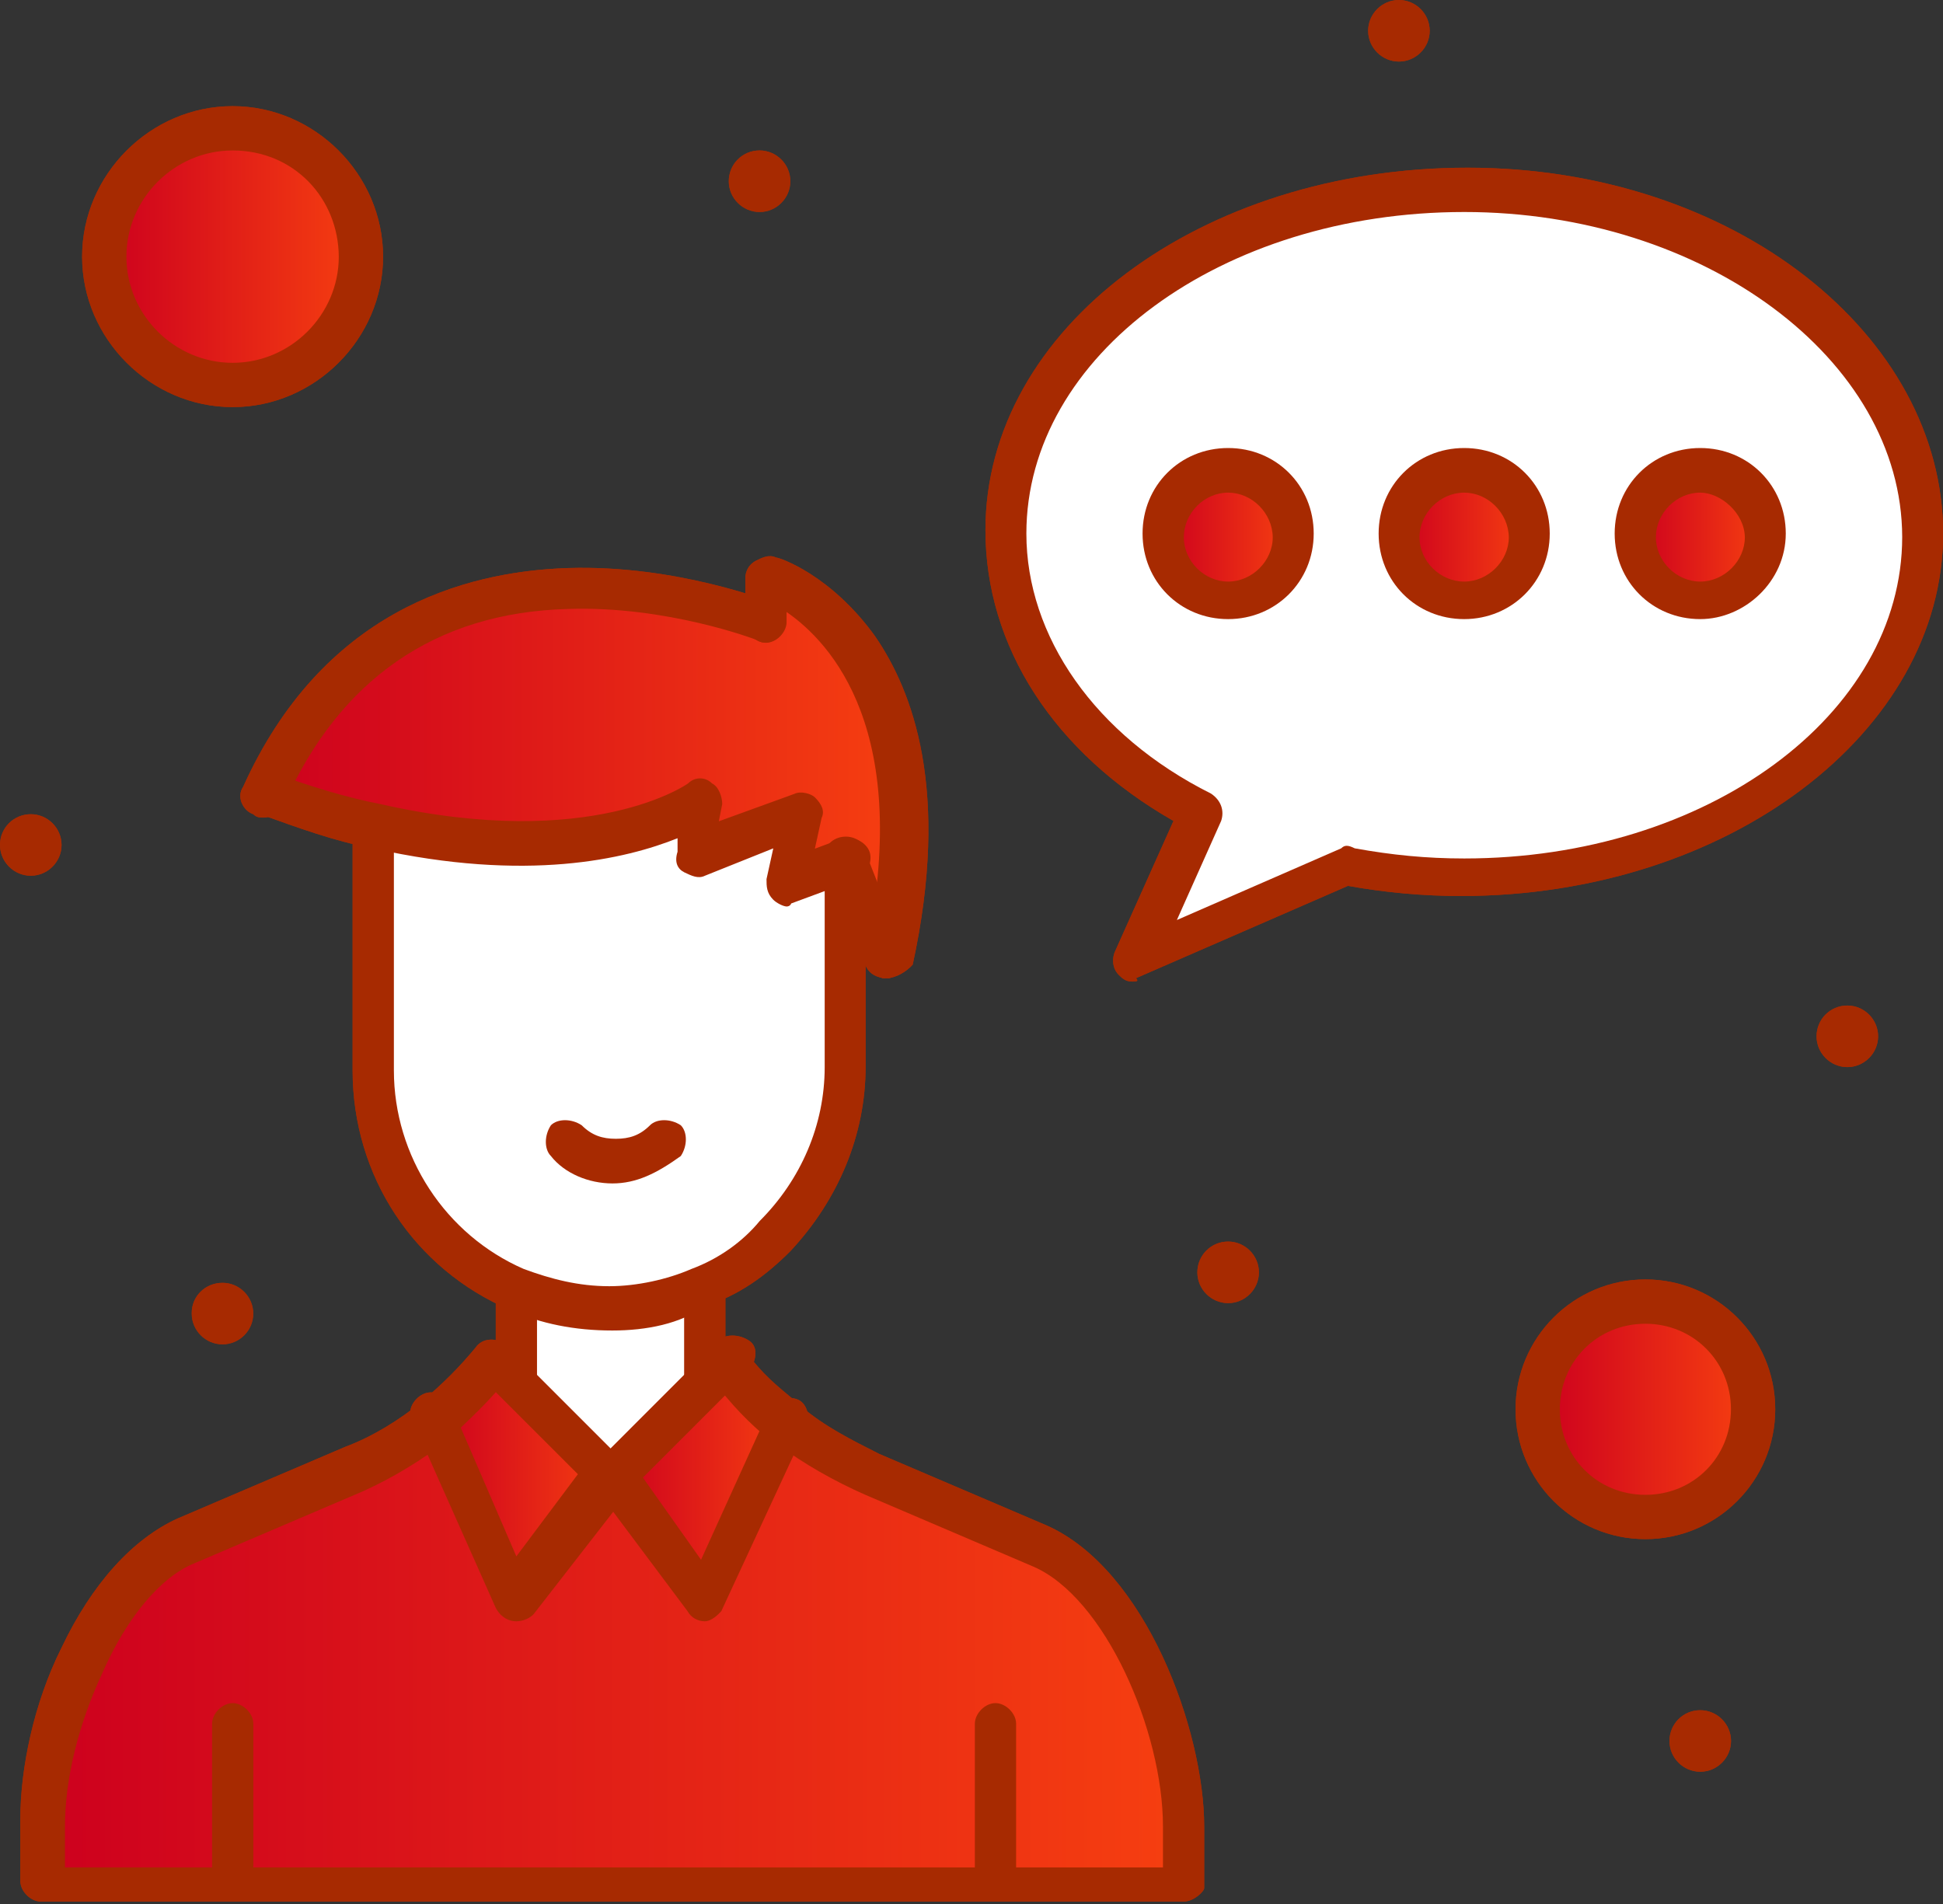 <svg width="50" height="49" viewBox="0 0 50 49" fill="none" xmlns="http://www.w3.org/2000/svg">
<rect x="0" y="0" width="50" height="49" fill="#333333" stroke="none"/>
<path d="M37.68 4.934C44.197 4.934 49.479 8.893 49.479 13.74C49.479 18.578 44.197 22.546 37.68 22.546C36.627 22.546 35.652 22.459 34.686 22.285L29.143 24.747L30.901 20.962C27.82 19.378 25.88 16.733 25.88 13.748C25.793 8.893 31.162 4.934 37.68 4.934Z" fill="white"/>
<path d="M42.342 33.536C43.839 33.536 45.074 34.772 45.074 36.268C45.074 37.765 43.839 39.001 42.342 39.001C40.845 39.001 39.609 37.765 39.609 36.268C39.609 34.772 40.845 33.536 42.342 33.536Z" fill="url(#paint0_linear_1361_18088)"/>
<path d="M5.986 3.254C7.831 3.254 9.328 4.751 9.328 6.596C9.328 8.441 7.831 9.937 5.986 9.937C4.141 9.937 2.645 8.441 2.645 6.596C2.636 4.751 4.141 3.254 5.986 3.254Z" fill="url(#paint1_linear_1361_18088)"/>
<path d="M20.335 36.443L18.133 41.194L15.758 38.026L18.133 35.651L18.838 34.946C19.282 35.564 19.63 35.912 20.248 36.355C20.248 36.443 20.248 36.443 20.335 36.443Z" fill="url(#paint2_linear_1361_18088)"/>
<path d="M13.286 35.476L15.749 37.939L13.286 41.193L11.172 36.442C11.79 35.911 12.225 35.563 12.669 34.858L13.286 35.476Z" fill="url(#paint3_linear_1361_18088)"/>
<path d="M9.069 37.765C9.861 37.417 10.566 37.06 11.184 36.529L13.298 41.28L15.761 38.113L18.136 41.28L20.338 36.529C20.956 37.06 21.661 37.495 22.452 37.852L26.768 39.697C28.97 40.663 30.467 44.448 30.467 46.91V48.494H25.716H5.989H1.055V46.91C1.055 45.675 1.403 44.091 2.021 42.777C2.638 41.454 3.604 40.227 4.657 39.697L9.069 37.765Z" fill="url(#paint4_linear_1361_18088)"/>
<path d="M18.135 35.65L15.759 38.026L13.297 35.563V33.275C14.089 33.623 14.881 33.806 15.759 33.806C16.638 33.806 17.43 33.632 18.135 33.362V35.65Z" fill="white"/>
<path d="M21.832 22.18V27.636C21.832 29.307 21.128 30.891 20.075 31.952C19.544 32.483 18.839 33.005 18.134 33.275C17.429 33.536 16.637 33.719 15.758 33.719C14.88 33.719 14.088 33.545 13.296 33.188C11.094 32.222 9.598 30.108 9.598 27.558V21.31C15.498 22.633 18.047 20.605 18.047 20.605L17.873 22.015L20.605 20.962L20.257 22.72L21.832 22.18Z" fill="white"/>
<path d="M19.718 14.88C19.718 14.88 24.652 16.377 22.885 24.652L21.919 22.189L20.249 22.72L20.597 20.962L17.864 22.015L18.038 20.605C18.038 20.605 15.489 22.633 9.589 21.31C8.71 21.136 7.744 20.867 6.77 20.518C10.468 12.243 19.709 16.029 19.709 16.029V14.88H19.718Z" fill="url(#paint5_linear_1361_18088)"/>
<path d="M43.753 12.06C44.632 12.06 45.424 12.765 45.424 13.731C45.424 14.697 44.719 15.402 43.753 15.402C42.874 15.402 42.082 14.697 42.082 13.731C42.073 12.765 42.778 12.06 43.753 12.06Z" fill="url(#paint6_linear_1361_18088)"/>
<path d="M37.679 12.06C38.557 12.06 39.349 12.765 39.349 13.731C39.349 14.697 38.645 15.402 37.679 15.402C36.8 15.402 36.008 14.697 36.008 13.731C35.999 12.765 36.704 12.06 37.679 12.06Z" fill="url(#paint7_linear_1361_18088)"/>
<path d="M31.604 12.06C32.483 12.06 33.275 12.765 33.275 13.731C33.275 14.697 32.57 15.402 31.604 15.402C30.726 15.402 29.934 14.697 29.934 13.731C29.925 12.765 30.717 12.06 31.604 12.06Z" fill="url(#paint8_linear_1361_18088)"/>
<path d="M47.538 25.878C47.973 25.878 48.33 26.235 48.33 26.67C48.33 27.105 47.973 27.462 47.538 27.462C47.103 27.462 46.746 27.105 46.746 26.67C46.746 26.235 47.094 25.878 47.538 25.878Z" fill="#A72A01"/>
<path d="M43.753 44.013C44.188 44.013 44.545 44.37 44.545 44.804C44.545 45.24 44.188 45.596 43.753 45.596C43.318 45.596 42.961 45.24 42.961 44.804C42.961 44.37 43.309 44.013 43.753 44.013Z" fill="#A72A01"/>
<path d="M35.999 0C36.434 0 36.791 0.357 36.791 0.792C36.791 1.227 36.434 1.584 35.999 1.584C35.564 1.584 35.207 1.227 35.207 0.792C35.207 0.357 35.564 0 35.999 0Z" fill="#A72A01"/>
<path d="M31.604 31.952C32.039 31.952 32.396 32.309 32.396 32.744C32.396 33.179 32.039 33.536 31.604 33.536C31.169 33.536 30.812 33.179 30.812 32.744C30.812 32.309 31.161 31.952 31.604 31.952Z" fill="#A72A01"/>
<path d="M19.546 3.872C19.981 3.872 20.338 4.229 20.338 4.664C20.338 5.099 19.981 5.456 19.546 5.456C19.111 5.456 18.754 5.099 18.754 4.664C18.754 4.229 19.102 3.872 19.546 3.872Z" fill="#A72A01"/>
<path d="M5.726 33.014C6.161 33.014 6.517 33.37 6.517 33.806C6.517 34.241 6.161 34.597 5.726 34.597C5.291 34.597 4.934 34.241 4.934 33.806C4.925 33.362 5.282 33.014 5.726 33.014Z" fill="#A72A01"/>
<path d="M0.792 20.954C1.227 20.954 1.584 21.31 1.584 21.745C1.584 22.18 1.227 22.537 0.792 22.537C0.357 22.537 0 22.18 0 21.745C0 21.302 0.357 20.954 0.792 20.954Z" fill="#A72A01"/>
<path d="M31.604 15.933C30.368 15.933 29.402 14.967 29.402 13.731C29.402 12.496 30.368 11.53 31.604 11.53C32.84 11.53 33.806 12.496 33.806 13.731C33.806 14.967 32.831 15.933 31.604 15.933ZM31.604 12.678C30.986 12.678 30.464 13.209 30.464 13.827C30.464 14.445 30.995 14.967 31.604 14.967C32.222 14.967 32.752 14.436 32.752 13.827C32.744 13.2 32.213 12.678 31.604 12.678Z" fill="#A72A01"/>
<path d="M37.678 15.933C36.443 15.933 35.477 14.967 35.477 13.731C35.477 12.496 36.443 11.53 37.678 11.53C38.914 11.53 39.88 12.496 39.88 13.731C39.88 14.967 38.905 15.933 37.678 15.933ZM37.678 12.678C37.06 12.678 36.529 13.209 36.529 13.827C36.529 14.445 37.06 14.967 37.678 14.967C38.296 14.967 38.827 14.436 38.827 13.827C38.818 13.2 38.287 12.678 37.678 12.678Z" fill="#A72A01"/>
<path d="M43.752 15.933C42.517 15.933 41.551 14.967 41.551 13.731C41.551 12.496 42.517 11.53 43.752 11.53C44.988 11.53 45.954 12.496 45.954 13.731C45.954 14.967 44.892 15.933 43.752 15.933ZM43.752 12.678C43.135 12.678 42.612 13.209 42.612 13.827C42.612 14.445 43.143 14.967 43.752 14.967C44.37 14.967 44.901 14.436 44.901 13.827C44.892 13.2 44.274 12.678 43.752 12.678Z" fill="#A72A01"/>
<path d="M18.136 36.181C17.875 36.181 17.605 35.92 17.605 35.651V33.275C17.605 33.014 17.866 32.744 18.136 32.744C18.397 32.744 18.667 33.005 18.667 33.275V35.651C18.667 35.911 18.397 36.181 18.136 36.181Z" fill="#A72A01"/>
<path d="M13.289 36.094C13.028 36.094 12.758 35.833 12.758 35.563V33.275C12.758 33.014 13.019 32.744 13.289 32.744C13.55 32.744 13.819 33.005 13.819 33.275V35.563C13.819 35.825 13.558 36.094 13.289 36.094Z" fill="#A72A01"/>
<path d="M30.458 48.938H1.054C0.793 48.938 0.523 48.677 0.523 48.407V46.823C0.523 45.501 0.872 43.83 1.576 42.42C2.368 40.749 3.421 39.601 4.57 39.079L8.886 37.234C9.591 36.973 10.296 36.529 10.826 36.094C11.444 35.563 11.792 35.215 12.236 34.684C12.41 34.423 12.767 34.423 13.028 34.597C13.289 34.771 13.289 35.128 13.115 35.389C12.584 36.094 12.062 36.529 11.531 37.06C10.826 37.591 10.121 38.026 9.33 38.383L5.014 40.227C4.135 40.575 3.256 41.637 2.638 43.047C2.02 44.369 1.672 45.779 1.672 47.006V48.059H29.927V47.006C29.927 44.543 28.43 41.106 26.585 40.314L22.269 38.47C21.477 38.121 20.686 37.678 19.981 37.147C19.981 37.147 19.894 37.06 19.807 37.06C19.276 36.616 18.841 36.181 18.31 35.476C18.136 35.215 18.223 34.858 18.397 34.684C18.658 34.51 19.015 34.597 19.189 34.771C19.633 35.389 19.981 35.65 20.512 36.094L20.599 36.181C21.216 36.712 21.921 37.06 22.626 37.417L26.942 39.261C29.492 40.401 30.988 44.543 30.988 47.006V48.59C30.988 48.677 30.719 48.938 30.458 48.938Z" fill="#A72A01"/>
<path d="M22.8 25.174H22.713C22.452 25.087 22.182 24.826 22.269 24.556C23.505 18.83 21.39 16.542 20.241 15.75V16.011C20.241 16.272 19.98 16.542 19.71 16.542C19.441 16.542 19.18 16.281 19.18 16.011V14.88C19.18 14.706 19.267 14.532 19.441 14.436C19.615 14.349 19.789 14.262 19.972 14.349C20.059 14.349 21.381 14.793 22.521 16.377C23.487 17.786 24.462 20.336 23.487 24.826C23.33 25 23.061 25.174 22.8 25.174Z" fill="#A72A01"/>
<path d="M22.799 25.174C22.625 25.174 22.355 25.087 22.268 24.826L21.302 22.363C21.215 22.102 21.302 21.745 21.563 21.658C21.824 21.571 22.181 21.658 22.268 21.919L23.234 24.382C23.321 24.643 23.234 25 22.973 25.087C22.973 25.174 22.886 25.174 22.799 25.174Z" fill="#A72A01"/>
<path d="M20.247 23.329C20.16 23.329 19.986 23.242 19.899 23.155C19.725 22.981 19.725 22.807 19.725 22.624L19.899 21.833L18.141 22.537C17.967 22.624 17.793 22.537 17.61 22.45C17.436 22.363 17.349 22.189 17.436 21.92V21.572C16.113 22.102 13.564 22.72 9.604 21.833C8.639 21.659 7.664 21.302 6.698 20.954C6.437 20.867 6.254 20.51 6.35 20.249C6.437 19.988 6.794 19.805 7.055 19.901C8.021 20.249 8.9 20.519 9.787 20.693C15.243 21.928 17.706 20.162 17.706 20.162C17.88 19.988 18.15 19.988 18.324 20.162C18.498 20.249 18.585 20.51 18.585 20.693L18.498 21.136L20.438 20.432C20.612 20.345 20.882 20.432 20.969 20.519C21.143 20.693 21.23 20.867 21.143 21.049L20.969 21.841L21.674 21.58C21.935 21.493 22.292 21.667 22.379 21.928C22.466 22.189 22.292 22.546 22.031 22.633L20.36 23.251C20.334 23.329 20.247 23.329 20.247 23.329Z" fill="#A72A01"/>
<path d="M6.78 21.041C6.693 21.041 6.606 21.041 6.518 20.954C6.257 20.867 6.075 20.51 6.257 20.249C8.285 15.759 11.887 14.706 14.62 14.619C17.439 14.532 19.815 15.498 19.902 15.498C20.163 15.585 20.346 15.941 20.163 16.203C20.076 16.464 19.719 16.646 19.458 16.464C19.458 16.464 17.169 15.585 14.62 15.672C11.183 15.759 8.72 17.517 7.31 20.692C7.128 20.954 6.954 21.041 6.78 21.041Z" fill="#A72A01"/>
<path d="M15.757 34.241C14.791 34.241 13.912 34.067 13.121 33.71C10.658 32.657 9.074 30.273 9.074 27.549V21.301C9.074 21.04 9.335 20.77 9.605 20.77C9.866 20.77 10.136 21.032 10.136 21.301V27.549C10.136 29.751 11.459 31.778 13.477 32.657C14.182 32.918 14.887 33.101 15.679 33.101C16.384 33.101 17.176 32.927 17.793 32.657C18.498 32.396 19.116 31.952 19.551 31.421C20.604 30.368 21.222 28.959 21.222 27.462V22.18C21.135 21.919 21.309 21.649 21.57 21.562C21.831 21.475 22.188 21.562 22.275 21.91C22.275 21.997 22.275 21.997 22.275 22.084V27.453C22.275 29.211 21.57 30.882 20.334 32.204C19.716 32.822 19.012 33.344 18.133 33.614C17.515 34.067 16.636 34.241 15.757 34.241Z" fill="#A72A01"/>
<path d="M15.761 30.456C15.143 30.456 14.525 30.195 14.177 29.751C14.003 29.577 14.003 29.22 14.177 28.959C14.351 28.785 14.708 28.785 14.969 28.959C15.23 29.22 15.5 29.307 15.848 29.307C16.196 29.307 16.466 29.22 16.727 28.959C16.901 28.785 17.258 28.785 17.519 28.959C17.693 29.133 17.693 29.49 17.519 29.751C16.901 30.195 16.379 30.456 15.761 30.456Z" fill="#A72A01"/>
<path d="M25.617 48.938C25.356 48.938 25.086 48.677 25.086 48.407V44.361C25.086 44.1 25.347 43.83 25.617 43.83C25.878 43.83 26.148 44.091 26.148 44.361V48.407C26.235 48.677 25.965 48.938 25.617 48.938Z" fill="#A72A01"/>
<path d="M5.988 48.938C5.727 48.938 5.457 48.677 5.457 48.407V44.361C5.457 44.1 5.718 43.83 5.988 43.83C6.249 43.83 6.519 44.091 6.519 44.361V48.407C6.519 48.677 6.336 48.938 5.988 48.938Z" fill="#A72A01"/>
<path d="M18.136 41.724C17.962 41.724 17.788 41.637 17.692 41.463L15.317 38.287C15.143 38.113 15.143 37.757 15.404 37.583L18.484 34.502C18.658 34.328 19.015 34.328 19.276 34.502C19.537 34.676 19.45 35.033 19.276 35.294L16.544 38.026L18.04 40.141L19.798 36.269C19.885 36.008 20.242 35.92 20.503 36.008C20.764 36.094 20.851 36.451 20.764 36.712L18.562 41.463C18.484 41.55 18.31 41.724 18.136 41.724Z" fill="#A72A01"/>
<path d="M13.287 41.724C13.026 41.724 12.843 41.55 12.756 41.376L10.642 36.625C10.642 36.538 10.555 36.451 10.555 36.364C10.555 36.103 10.816 35.833 11.085 35.833C11.347 35.833 11.529 36.007 11.616 36.181L13.287 40.054L14.871 37.939L12.843 35.912L12.312 35.381C12.225 35.294 12.138 35.12 12.138 35.033C12.138 34.772 12.399 34.502 12.669 34.502C12.843 34.502 12.93 34.589 13.113 34.676L13.644 35.207L16.106 37.669C16.28 37.843 16.28 38.2 16.194 38.374L13.731 41.542C13.644 41.637 13.47 41.724 13.287 41.724Z" fill="#A72A01"/>
<path d="M29.136 25.261C28.962 25.261 28.875 25.174 28.788 25.087C28.614 24.913 28.614 24.643 28.701 24.469L30.198 21.127C27.117 19.37 25.359 16.637 25.359 13.644C25.359 8.449 30.902 4.316 37.768 4.316C44.634 4.316 50.003 8.632 50.003 13.731C50.003 18.839 44.46 23.059 37.594 23.059C36.628 23.059 35.654 22.972 34.688 22.798L29.232 25.174C29.319 25.261 29.223 25.261 29.136 25.261ZM37.681 5.456C31.433 5.456 26.412 9.154 26.412 13.731C26.412 16.368 28.17 18.926 31.163 20.423C31.424 20.597 31.512 20.866 31.424 21.127L30.285 23.677L34.514 21.832C34.601 21.745 34.688 21.745 34.862 21.832C35.828 22.006 36.706 22.093 37.681 22.093C43.929 22.093 48.95 18.395 48.95 13.818C48.941 9.241 43.842 5.456 37.681 5.456Z" fill="#A72A01"/>
<path d="M5.986 10.477C3.871 10.477 2.113 8.719 2.113 6.605C2.113 4.49 3.871 2.732 5.986 2.732C8.1 2.732 9.858 4.49 9.858 6.605C9.858 8.719 8.1 10.477 5.986 10.477ZM5.986 3.872C4.489 3.872 3.253 5.108 3.253 6.605C3.253 8.101 4.489 9.337 5.986 9.337C7.482 9.337 8.718 8.101 8.718 6.605C8.709 5.108 7.569 3.872 5.986 3.872Z" fill="#A72A01"/>
<path d="M42.342 39.61C40.497 39.61 39 38.113 39 36.268C39 34.423 40.497 32.927 42.342 32.927C44.186 32.927 45.683 34.423 45.683 36.268C45.683 38.113 44.186 39.61 42.342 39.61ZM42.342 34.067C41.106 34.067 40.14 35.032 40.14 36.268C40.14 37.504 41.106 38.47 42.342 38.47C43.577 38.47 44.543 37.504 44.543 36.268C44.543 35.032 43.568 34.067 42.342 34.067Z" fill="#A72A01"/>
<path d="M37.68 4.934C44.197 4.934 49.479 8.893 49.479 13.74C49.479 18.578 44.197 22.546 37.68 22.546C36.627 22.546 35.652 22.459 34.686 22.285L29.143 24.747L30.901 20.962C27.82 19.378 25.88 16.733 25.88 13.748C25.793 8.893 31.162 4.934 37.68 4.934Z" fill="white"/>
<path d="M42.342 33.536C43.839 33.536 45.074 34.772 45.074 36.268C45.074 37.765 43.839 39.001 42.342 39.001C40.845 39.001 39.609 37.765 39.609 36.268C39.609 34.772 40.845 33.536 42.342 33.536Z" fill="url(#paint9_linear_1361_18088)"/>
<path d="M5.986 3.254C7.831 3.254 9.328 4.751 9.328 6.596C9.328 8.441 7.831 9.937 5.986 9.937C4.141 9.937 2.645 8.441 2.645 6.596C2.636 4.751 4.141 3.254 5.986 3.254Z" fill="url(#paint10_linear_1361_18088)"/>
<path d="M20.335 36.443L18.133 41.194L15.758 38.026L18.133 35.651L18.838 34.946C19.282 35.564 19.63 35.912 20.248 36.355C20.248 36.443 20.248 36.443 20.335 36.443Z" fill="url(#paint11_linear_1361_18088)"/>
<path d="M13.286 35.476L15.749 37.939L13.286 41.193L11.172 36.442C11.79 35.911 12.225 35.563 12.669 34.858L13.286 35.476Z" fill="url(#paint12_linear_1361_18088)"/>
<path d="M9.069 37.765C9.861 37.417 10.566 37.06 11.184 36.529L13.298 41.28L15.761 38.113L18.136 41.28L20.338 36.529C20.956 37.06 21.661 37.495 22.452 37.852L26.768 39.697C28.97 40.663 30.467 44.448 30.467 46.91V48.494H25.716H5.989H1.055V46.91C1.055 45.675 1.403 44.091 2.021 42.777C2.638 41.454 3.604 40.227 4.657 39.697L9.069 37.765Z" fill="url(#paint13_linear_1361_18088)"/>
<path d="M18.135 35.65L15.759 38.026L13.297 35.563V33.275C14.089 33.623 14.881 33.806 15.759 33.806C16.638 33.806 17.43 33.632 18.135 33.362V35.65Z" fill="white"/>
<path d="M21.832 22.18V27.636C21.832 29.307 21.128 30.891 20.075 31.952C19.544 32.483 18.839 33.005 18.134 33.275C17.429 33.536 16.637 33.719 15.758 33.719C14.88 33.719 14.088 33.545 13.296 33.188C11.094 32.222 9.598 30.108 9.598 27.558V21.31C15.498 22.633 18.047 20.605 18.047 20.605L17.873 22.015L20.605 20.962L20.257 22.72L21.832 22.18Z" fill="white"/>
<path d="M19.718 14.88C19.718 14.88 24.652 16.377 22.885 24.652L21.919 22.189L20.249 22.72L20.597 20.962L17.864 22.015L18.038 20.605C18.038 20.605 15.489 22.633 9.589 21.31C8.71 21.136 7.744 20.867 6.77 20.518C10.468 12.243 19.709 16.029 19.709 16.029V14.88H19.718Z" fill="url(#paint14_linear_1361_18088)"/>
<path d="M43.753 12.06C44.632 12.06 45.424 12.765 45.424 13.731C45.424 14.697 44.719 15.402 43.753 15.402C42.874 15.402 42.082 14.697 42.082 13.731C42.073 12.765 42.778 12.06 43.753 12.06Z" fill="url(#paint15_linear_1361_18088)"/>
<path d="M37.679 12.06C38.557 12.06 39.349 12.765 39.349 13.731C39.349 14.697 38.645 15.402 37.679 15.402C36.8 15.402 36.008 14.697 36.008 13.731C35.999 12.765 36.704 12.06 37.679 12.06Z" fill="url(#paint16_linear_1361_18088)"/>
<path d="M31.604 12.06C32.483 12.06 33.275 12.765 33.275 13.731C33.275 14.697 32.57 15.402 31.604 15.402C30.726 15.402 29.934 14.697 29.934 13.731C29.925 12.765 30.717 12.06 31.604 12.06Z" fill="url(#paint17_linear_1361_18088)"/>
<path d="M47.538 25.878C47.973 25.878 48.33 26.235 48.33 26.67C48.33 27.105 47.973 27.462 47.538 27.462C47.103 27.462 46.746 27.105 46.746 26.67C46.746 26.235 47.094 25.878 47.538 25.878Z" fill="#A72A01"/>
<path d="M43.753 44.013C44.188 44.013 44.545 44.37 44.545 44.804C44.545 45.24 44.188 45.596 43.753 45.596C43.318 45.596 42.961 45.24 42.961 44.804C42.961 44.37 43.309 44.013 43.753 44.013Z" fill="#A72A01"/>
<path d="M35.999 0C36.434 0 36.791 0.357 36.791 0.792C36.791 1.227 36.434 1.584 35.999 1.584C35.564 1.584 35.207 1.227 35.207 0.792C35.207 0.357 35.564 0 35.999 0Z" fill="#A72A01"/>
<path d="M31.604 31.952C32.039 31.952 32.396 32.309 32.396 32.744C32.396 33.179 32.039 33.536 31.604 33.536C31.169 33.536 30.812 33.179 30.812 32.744C30.812 32.309 31.161 31.952 31.604 31.952Z" fill="#A72A01"/>
<path d="M19.546 3.872C19.981 3.872 20.338 4.229 20.338 4.664C20.338 5.099 19.981 5.456 19.546 5.456C19.111 5.456 18.754 5.099 18.754 4.664C18.754 4.229 19.102 3.872 19.546 3.872Z" fill="#A72A01"/>
<path d="M5.726 33.014C6.161 33.014 6.517 33.37 6.517 33.806C6.517 34.241 6.161 34.597 5.726 34.597C5.291 34.597 4.934 34.241 4.934 33.806C4.925 33.362 5.282 33.014 5.726 33.014Z" fill="#A72A01"/>
<path d="M0.792 20.954C1.227 20.954 1.584 21.31 1.584 21.745C1.584 22.18 1.227 22.537 0.792 22.537C0.357 22.537 0 22.18 0 21.745C0 21.302 0.357 20.954 0.792 20.954Z" fill="#A72A01"/>
<path d="M31.604 15.933C30.368 15.933 29.402 14.967 29.402 13.731C29.402 12.496 30.368 11.53 31.604 11.53C32.84 11.53 33.806 12.496 33.806 13.731C33.806 14.967 32.831 15.933 31.604 15.933ZM31.604 12.678C30.986 12.678 30.464 13.209 30.464 13.827C30.464 14.445 30.995 14.967 31.604 14.967C32.222 14.967 32.752 14.436 32.752 13.827C32.744 13.2 32.213 12.678 31.604 12.678Z" fill="#A72A01"/>
<path d="M37.678 15.933C36.443 15.933 35.477 14.967 35.477 13.731C35.477 12.496 36.443 11.53 37.678 11.53C38.914 11.53 39.88 12.496 39.88 13.731C39.88 14.967 38.905 15.933 37.678 15.933ZM37.678 12.678C37.06 12.678 36.529 13.209 36.529 13.827C36.529 14.445 37.06 14.967 37.678 14.967C38.296 14.967 38.827 14.436 38.827 13.827C38.818 13.2 38.287 12.678 37.678 12.678Z" fill="#A72A01"/>
<path d="M43.752 15.933C42.517 15.933 41.551 14.967 41.551 13.731C41.551 12.496 42.517 11.53 43.752 11.53C44.988 11.53 45.954 12.496 45.954 13.731C45.954 14.967 44.892 15.933 43.752 15.933ZM43.752 12.678C43.135 12.678 42.612 13.209 42.612 13.827C42.612 14.445 43.143 14.967 43.752 14.967C44.37 14.967 44.901 14.436 44.901 13.827C44.892 13.2 44.274 12.678 43.752 12.678Z" fill="#A72A01"/>
<path d="M18.136 36.181C17.875 36.181 17.605 35.92 17.605 35.651V33.275C17.605 33.014 17.866 32.744 18.136 32.744C18.397 32.744 18.667 33.005 18.667 33.275V35.651C18.667 35.911 18.397 36.181 18.136 36.181Z" fill="#A72A01"/>
<path d="M13.289 36.094C13.028 36.094 12.758 35.833 12.758 35.563V33.275C12.758 33.014 13.019 32.744 13.289 32.744C13.55 32.744 13.819 33.005 13.819 33.275V35.563C13.819 35.825 13.558 36.094 13.289 36.094Z" fill="#A72A01"/>
<path d="M30.458 48.938H1.054C0.793 48.938 0.523 48.677 0.523 48.407V46.823C0.523 45.501 0.872 43.83 1.576 42.42C2.368 40.749 3.421 39.601 4.57 39.079L8.886 37.234C9.591 36.973 10.296 36.529 10.826 36.094C11.444 35.563 11.792 35.215 12.236 34.684C12.41 34.423 12.767 34.423 13.028 34.597C13.289 34.771 13.289 35.128 13.115 35.389C12.584 36.094 12.062 36.529 11.531 37.06C10.826 37.591 10.121 38.026 9.33 38.383L5.014 40.227C4.135 40.575 3.256 41.637 2.638 43.047C2.02 44.369 1.672 45.779 1.672 47.006V48.059H29.927V47.006C29.927 44.543 28.43 41.106 26.585 40.314L22.269 38.47C21.477 38.121 20.686 37.678 19.981 37.147C19.981 37.147 19.894 37.06 19.807 37.06C19.276 36.616 18.841 36.181 18.31 35.476C18.136 35.215 18.223 34.858 18.397 34.684C18.658 34.51 19.015 34.597 19.189 34.771C19.633 35.389 19.981 35.65 20.512 36.094L20.599 36.181C21.216 36.712 21.921 37.06 22.626 37.417L26.942 39.261C29.492 40.401 30.988 44.543 30.988 47.006V48.59C30.988 48.677 30.719 48.938 30.458 48.938Z" fill="#A72A01"/>
<path d="M22.8 25.174H22.713C22.452 25.087 22.182 24.826 22.269 24.556C23.505 18.83 21.39 16.542 20.241 15.75V16.011C20.241 16.272 19.98 16.542 19.71 16.542C19.441 16.542 19.18 16.281 19.18 16.011V14.88C19.18 14.706 19.267 14.532 19.441 14.436C19.615 14.349 19.789 14.262 19.972 14.349C20.059 14.349 21.381 14.793 22.521 16.377C23.487 17.786 24.462 20.336 23.487 24.826C23.33 25 23.061 25.174 22.8 25.174Z" fill="#A72A01"/>
<path d="M22.799 25.174C22.625 25.174 22.355 25.087 22.268 24.826L21.302 22.363C21.215 22.102 21.302 21.745 21.563 21.658C21.824 21.571 22.181 21.658 22.268 21.919L23.234 24.382C23.321 24.643 23.234 25 22.973 25.087C22.973 25.174 22.886 25.174 22.799 25.174Z" fill="#A72A01"/>
<path d="M20.247 23.329C20.16 23.329 19.986 23.242 19.899 23.155C19.725 22.981 19.725 22.807 19.725 22.624L19.899 21.833L18.141 22.537C17.967 22.624 17.793 22.537 17.61 22.45C17.436 22.363 17.349 22.189 17.436 21.92V21.572C16.113 22.102 13.564 22.72 9.604 21.833C8.639 21.659 7.664 21.302 6.698 20.954C6.437 20.867 6.254 20.51 6.35 20.249C6.437 19.988 6.794 19.805 7.055 19.901C8.021 20.249 8.9 20.519 9.787 20.693C15.243 21.928 17.706 20.162 17.706 20.162C17.88 19.988 18.15 19.988 18.324 20.162C18.498 20.249 18.585 20.51 18.585 20.693L18.498 21.136L20.438 20.432C20.612 20.345 20.882 20.432 20.969 20.519C21.143 20.693 21.23 20.867 21.143 21.049L20.969 21.841L21.674 21.58C21.935 21.493 22.292 21.667 22.379 21.928C22.466 22.189 22.292 22.546 22.031 22.633L20.36 23.251C20.334 23.329 20.247 23.329 20.247 23.329Z" fill="#A72A01"/>
<path d="M6.78 21.041C6.693 21.041 6.606 21.041 6.518 20.954C6.257 20.867 6.075 20.51 6.257 20.249C8.285 15.759 11.887 14.706 14.62 14.619C17.439 14.532 19.815 15.498 19.902 15.498C20.163 15.585 20.346 15.941 20.163 16.203C20.076 16.464 19.719 16.646 19.458 16.464C19.458 16.464 17.169 15.585 14.62 15.672C11.183 15.759 8.72 17.517 7.31 20.692C7.128 20.954 6.954 21.041 6.78 21.041Z" fill="#A72A01"/>
<path d="M15.757 34.241C14.791 34.241 13.912 34.067 13.121 33.71C10.658 32.657 9.074 30.273 9.074 27.549V21.301C9.074 21.04 9.335 20.77 9.605 20.77C9.866 20.77 10.136 21.032 10.136 21.301V27.549C10.136 29.751 11.459 31.778 13.477 32.657C14.182 32.918 14.887 33.101 15.679 33.101C16.384 33.101 17.176 32.927 17.793 32.657C18.498 32.396 19.116 31.952 19.551 31.421C20.604 30.368 21.222 28.959 21.222 27.462V22.18C21.135 21.919 21.309 21.649 21.57 21.562C21.831 21.475 22.188 21.562 22.275 21.91C22.275 21.997 22.275 21.997 22.275 22.084V27.453C22.275 29.211 21.57 30.882 20.334 32.204C19.716 32.822 19.012 33.344 18.133 33.614C17.515 34.067 16.636 34.241 15.757 34.241Z" fill="#A72A01"/>
<path d="M15.761 30.456C15.143 30.456 14.525 30.195 14.177 29.751C14.003 29.577 14.003 29.22 14.177 28.959C14.351 28.785 14.708 28.785 14.969 28.959C15.23 29.22 15.5 29.307 15.848 29.307C16.196 29.307 16.466 29.22 16.727 28.959C16.901 28.785 17.258 28.785 17.519 28.959C17.693 29.133 17.693 29.49 17.519 29.751C16.901 30.195 16.379 30.456 15.761 30.456Z" fill="#A72A01"/>
<path d="M25.617 48.938C25.356 48.938 25.086 48.677 25.086 48.407V44.361C25.086 44.1 25.347 43.83 25.617 43.83C25.878 43.83 26.148 44.091 26.148 44.361V48.407C26.235 48.677 25.965 48.938 25.617 48.938Z" fill="#A72A01"/>
<path d="M5.988 48.938C5.727 48.938 5.457 48.677 5.457 48.407V44.361C5.457 44.1 5.718 43.83 5.988 43.83C6.249 43.83 6.519 44.091 6.519 44.361V48.407C6.519 48.677 6.336 48.938 5.988 48.938Z" fill="#A72A01"/>
<path d="M18.136 41.724C17.962 41.724 17.788 41.637 17.692 41.463L15.317 38.287C15.143 38.113 15.143 37.757 15.404 37.583L18.484 34.502C18.658 34.328 19.015 34.328 19.276 34.502C19.537 34.676 19.45 35.033 19.276 35.294L16.544 38.026L18.04 40.141L19.798 36.269C19.885 36.008 20.242 35.92 20.503 36.008C20.764 36.094 20.851 36.451 20.764 36.712L18.562 41.463C18.484 41.55 18.31 41.724 18.136 41.724Z" fill="#A72A01"/>
<path d="M13.287 41.724C13.026 41.724 12.843 41.55 12.756 41.376L10.642 36.625C10.642 36.538 10.555 36.451 10.555 36.364C10.555 36.103 10.816 35.833 11.085 35.833C11.347 35.833 11.529 36.007 11.616 36.181L13.287 40.054L14.871 37.939L12.843 35.912L12.312 35.381C12.225 35.294 12.138 35.12 12.138 35.033C12.138 34.772 12.399 34.502 12.669 34.502C12.843 34.502 12.93 34.589 13.113 34.676L13.644 35.207L16.106 37.669C16.28 37.843 16.28 38.2 16.194 38.374L13.731 41.542C13.644 41.637 13.47 41.724 13.287 41.724Z" fill="#A72A01"/>
<path d="M29.136 25.261C28.962 25.261 28.875 25.174 28.788 25.087C28.614 24.913 28.614 24.643 28.701 24.469L30.198 21.127C27.117 19.37 25.359 16.637 25.359 13.644C25.359 8.449 30.902 4.316 37.768 4.316C44.634 4.316 50.003 8.632 50.003 13.731C50.003 18.839 44.46 23.059 37.594 23.059C36.628 23.059 35.654 22.972 34.688 22.798L29.232 25.174C29.319 25.261 29.223 25.261 29.136 25.261ZM37.681 5.456C31.433 5.456 26.412 9.154 26.412 13.731C26.412 16.368 28.17 18.926 31.163 20.423C31.424 20.597 31.512 20.866 31.424 21.127L30.285 23.677L34.514 21.832C34.601 21.745 34.688 21.745 34.862 21.832C35.828 22.006 36.706 22.093 37.681 22.093C43.929 22.093 48.95 18.395 48.95 13.818C48.941 9.241 43.842 5.456 37.681 5.456Z" fill="#A72A01"/>
<path d="M5.986 10.477C3.871 10.477 2.113 8.719 2.113 6.605C2.113 4.49 3.871 2.732 5.986 2.732C8.1 2.732 9.858 4.49 9.858 6.605C9.858 8.719 8.1 10.477 5.986 10.477ZM5.986 3.872C4.489 3.872 3.253 5.108 3.253 6.605C3.253 8.101 4.489 9.337 5.986 9.337C7.482 9.337 8.718 8.101 8.718 6.605C8.709 5.108 7.569 3.872 5.986 3.872Z" fill="#A72A01"/>
<path d="M42.342 39.61C40.497 39.61 39 38.113 39 36.268C39 34.423 40.497 32.927 42.342 32.927C44.186 32.927 45.683 34.423 45.683 36.268C45.683 38.113 44.186 39.61 42.342 39.61ZM42.342 34.067C41.106 34.067 40.14 35.032 40.14 36.268C40.14 37.504 41.106 38.47 42.342 38.47C43.577 38.47 44.543 37.504 44.543 36.268C44.543 35.032 43.568 34.067 42.342 34.067Z" fill="#A72A01"/>
<defs>
<linearGradient id="paint0_linear_1361_18088" x1="39.609" y1="36.268" x2="45.074" y2="36.268" gradientUnits="userSpaceOnUse">
<stop stop-color="#CD001E"/>
<stop offset="1" stop-color="#F63F10"/>
</linearGradient>
<linearGradient id="paint1_linear_1361_18088" x1="2.645" y1="6.596" x2="9.328" y2="6.596" gradientUnits="userSpaceOnUse">
<stop stop-color="#CD001E"/>
<stop offset="1" stop-color="#F63F10"/>
</linearGradient>
<linearGradient id="paint2_linear_1361_18088" x1="15.758" y1="38.07" x2="20.335" y2="38.07" gradientUnits="userSpaceOnUse">
<stop stop-color="#CD001E"/>
<stop offset="1" stop-color="#F63F10"/>
</linearGradient>
<linearGradient id="paint3_linear_1361_18088" x1="11.172" y1="38.026" x2="15.749" y2="38.026" gradientUnits="userSpaceOnUse">
<stop stop-color="#CD001E"/>
<stop offset="1" stop-color="#F63F10"/>
</linearGradient>
<linearGradient id="paint4_linear_1361_18088" x1="1.055" y1="42.512" x2="30.467" y2="42.512" gradientUnits="userSpaceOnUse">
<stop stop-color="#CD001E"/>
<stop offset="1" stop-color="#F63F10"/>
</linearGradient>
<linearGradient id="paint5_linear_1361_18088" x1="6.77" y1="19.766" x2="23.267" y2="19.766" gradientUnits="userSpaceOnUse">
<stop stop-color="#CD001E"/>
<stop offset="1" stop-color="#F63F10"/>
</linearGradient>
<linearGradient id="paint6_linear_1361_18088" x1="42.082" y1="13.731" x2="45.424" y2="13.731" gradientUnits="userSpaceOnUse">
<stop stop-color="#CD001E"/>
<stop offset="1" stop-color="#F63F10"/>
</linearGradient>
<linearGradient id="paint7_linear_1361_18088" x1="36.008" y1="13.731" x2="39.349" y2="13.731" gradientUnits="userSpaceOnUse">
<stop stop-color="#CD001E"/>
<stop offset="1" stop-color="#F63F10"/>
</linearGradient>
<linearGradient id="paint8_linear_1361_18088" x1="29.934" y1="13.731" x2="33.275" y2="13.731" gradientUnits="userSpaceOnUse">
<stop stop-color="#CD001E"/>
<stop offset="1" stop-color="#F63F10"/>
</linearGradient>
<linearGradient id="paint9_linear_1361_18088" x1="39.609" y1="36.268" x2="45.074" y2="36.268" gradientUnits="userSpaceOnUse">
<stop stop-color="#CD001E"/>
<stop offset="1" stop-color="#F63F10"/>
</linearGradient>
<linearGradient id="paint10_linear_1361_18088" x1="2.645" y1="6.596" x2="9.328" y2="6.596" gradientUnits="userSpaceOnUse">
<stop stop-color="#CD001E"/>
<stop offset="1" stop-color="#F63F10"/>
</linearGradient>
<linearGradient id="paint11_linear_1361_18088" x1="15.758" y1="38.07" x2="20.335" y2="38.07" gradientUnits="userSpaceOnUse">
<stop stop-color="#CD001E"/>
<stop offset="1" stop-color="#F63F10"/>
</linearGradient>
<linearGradient id="paint12_linear_1361_18088" x1="11.172" y1="38.026" x2="15.749" y2="38.026" gradientUnits="userSpaceOnUse">
<stop stop-color="#CD001E"/>
<stop offset="1" stop-color="#F63F10"/>
</linearGradient>
<linearGradient id="paint13_linear_1361_18088" x1="1.055" y1="42.512" x2="30.467" y2="42.512" gradientUnits="userSpaceOnUse">
<stop stop-color="#CD001E"/>
<stop offset="1" stop-color="#F63F10"/>
</linearGradient>
<linearGradient id="paint14_linear_1361_18088" x1="6.77" y1="19.766" x2="23.267" y2="19.766" gradientUnits="userSpaceOnUse">
<stop stop-color="#CD001E"/>
<stop offset="1" stop-color="#F63F10"/>
</linearGradient>
<linearGradient id="paint15_linear_1361_18088" x1="42.082" y1="13.731" x2="45.424" y2="13.731" gradientUnits="userSpaceOnUse">
<stop stop-color="#CD001E"/>
<stop offset="1" stop-color="#F63F10"/>
</linearGradient>
<linearGradient id="paint16_linear_1361_18088" x1="36.008" y1="13.731" x2="39.349" y2="13.731" gradientUnits="userSpaceOnUse">
<stop stop-color="#CD001E"/>
<stop offset="1" stop-color="#F63F10"/>
</linearGradient>
<linearGradient id="paint17_linear_1361_18088" x1="29.934" y1="13.731" x2="33.275" y2="13.731" gradientUnits="userSpaceOnUse">
<stop stop-color="#CD001E"/>
<stop offset="1" stop-color="#F63F10"/>
</linearGradient>
</defs>
</svg>
